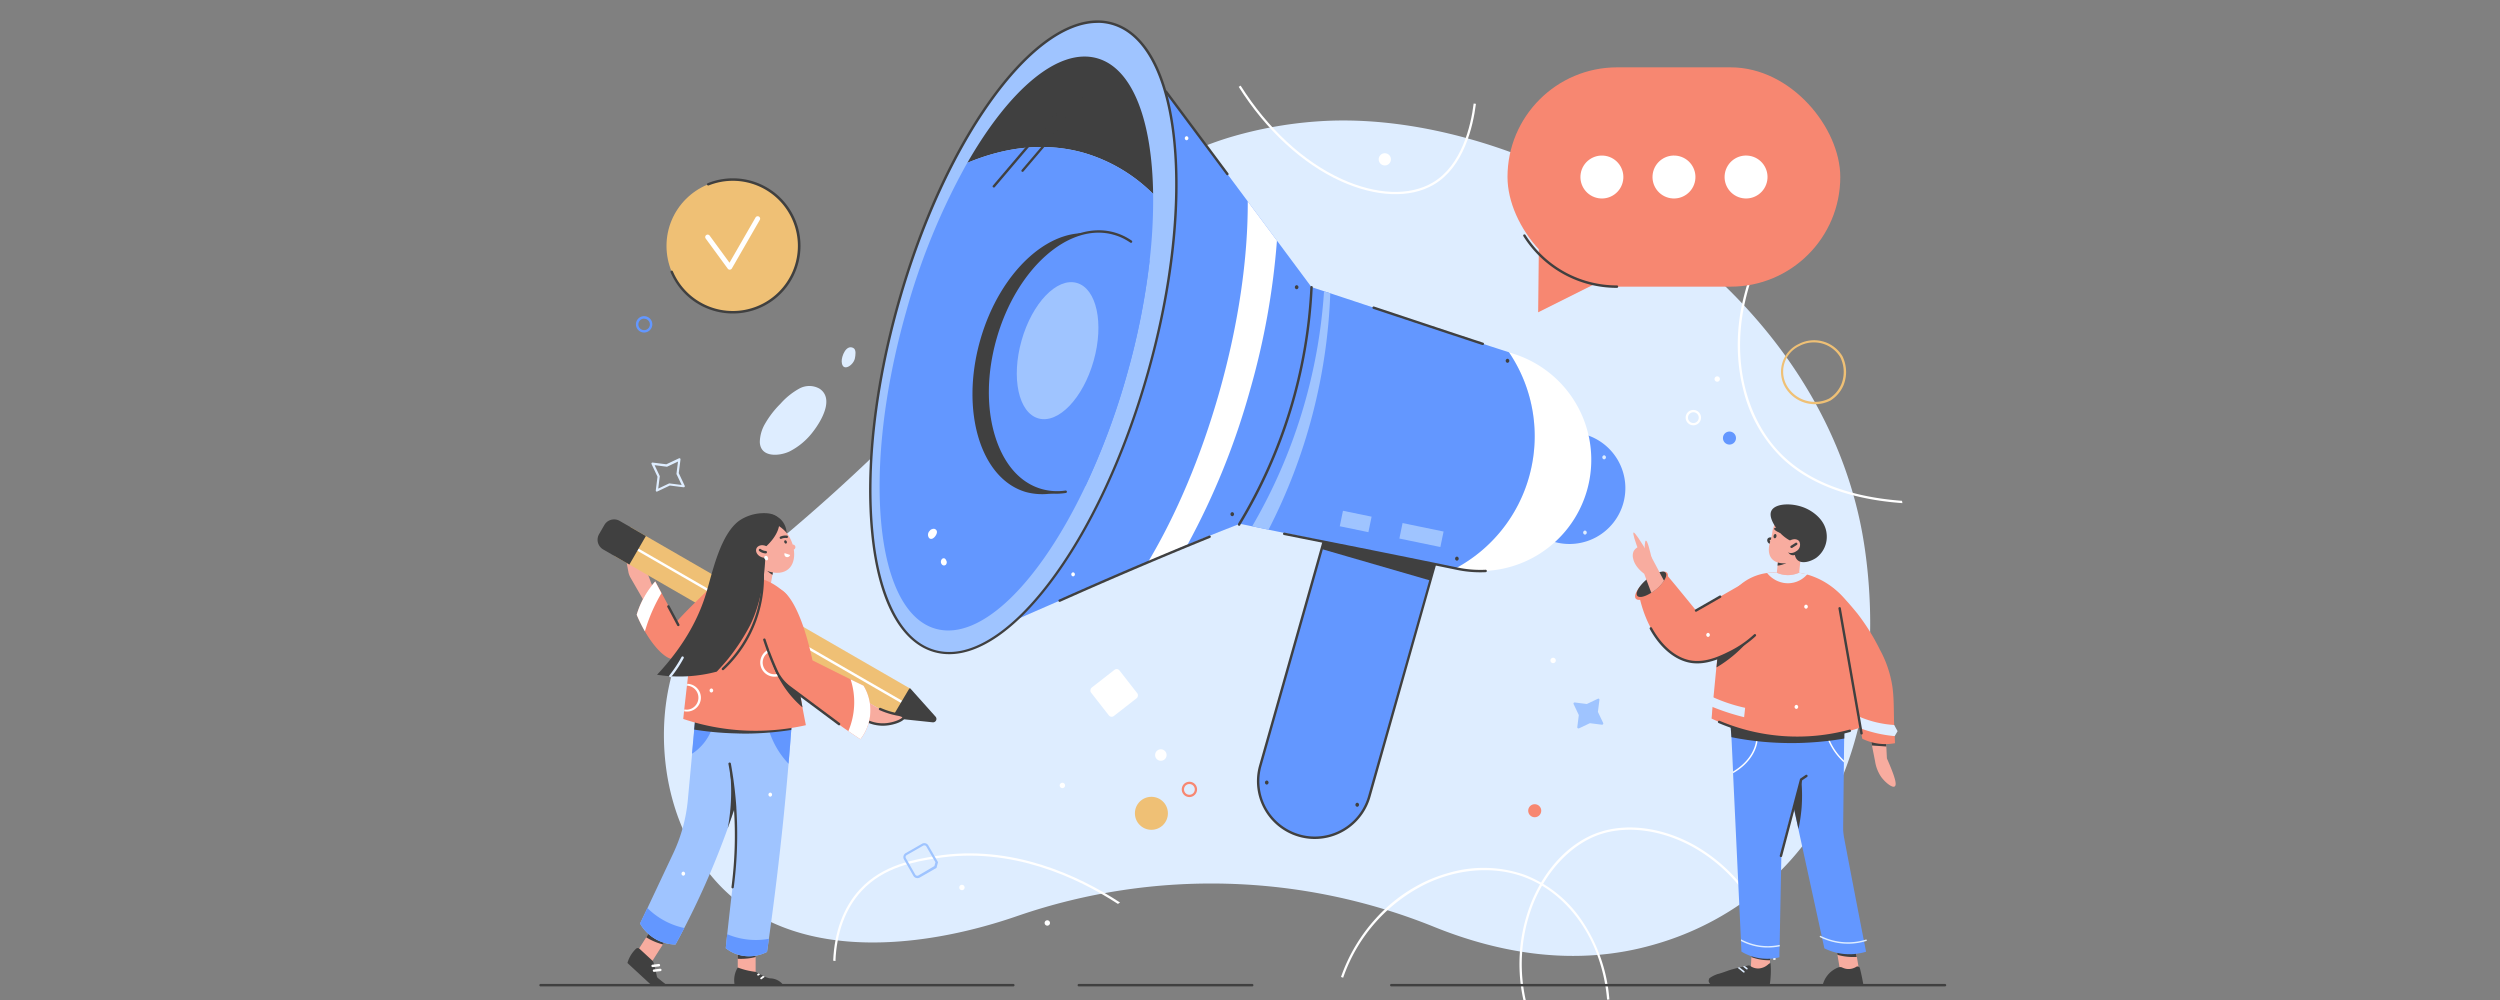 <svg id="Layer_3" data-name="Layer 3" xmlns="http://www.w3.org/2000/svg" viewBox="0 0 800 320"><rect x="0" y="0" width="800" height="320" fill="#808080" stroke="none"/><defs><style>.cls-1{fill:#6397ff;}.cls-2{fill:#deedff;}.cls-3{fill:#fff;}.cls-4{fill:#404040;}.cls-5{fill:#9fc4ff;}.cls-6{fill:#f8ac9f;}.cls-7{fill:#efc075;}.cls-8{fill:#f78771;}</style></defs><path class="cls-1" d="M206.12,106.41a2.62,2.62,0,1,1,2.62-2.62A2.62,2.62,0,0,1,206.12,106.41Zm0-4.45a1.84,1.84,0,1,0,1.84,1.83A1.83,1.83,0,0,0,206.12,102Z"/><path class="cls-2" d="M325.73,293.06a190.29,190.29,0,0,1,133.36,3.61c21,8.46,45.37,12.76,70.15,5.61a93.79,93.79,0,0,0,40.48-23.55c39.19-39.21,27.52-101.76,25.77-110.42-16.3-80.69-105-132-169.92-129.68a129.92,129.92,0,0,0-32.76,5.53c-37.09,11.68-52.8,36.66-83.18,70.66a585.12,585.12,0,0,1-59.89,57.72c-7.78,6.55-16.76,12.87-23.27,20.67-9.33,11.16-13.71,26-14,40.43-.31,16.08,4.16,32.48,14,45.21C249.7,308.93,293.85,304.13,325.73,293.06Z"/><path class="cls-1" d="M497.36,173.4l-11.45-3.25,9.75-34.41L507.1,139a17.88,17.88,0,0,1,12.34,22.08h0A17.89,17.89,0,0,1,497.36,173.4Z"/><path class="cls-1" d="M459.93,178,438.17,254.9A18.12,18.12,0,0,1,403.29,245l21.77-76.87Z"/><path class="cls-3" d="M507.86,156.85h0A35.59,35.59,0,0,1,466.41,182l-.64-.14a47.84,47.84,0,0,0,23.51-29.21h0a47.85,47.85,0,0,0-6.41-39.91l1.67.54A35.58,35.58,0,0,1,507.86,156.85Z"/><path class="cls-4" d="M420.72,268.48a18.52,18.52,0,0,1-17.8-23.56l21.76-76.87a.41.41,0,0,1,.19-.24.39.39,0,0,1,.3,0L460,177.65a.4.4,0,0,1,.27.49L438.55,255A18.56,18.56,0,0,1,420.72,268.48Zm4.61-99.84-21.66,76.49a17.73,17.73,0,1,0,34.12,9.66l21.66-76.49Z"/><polygon class="cls-4" points="459.94 178.03 457.74 185.78 422.93 175.69 425.06 168.16 459.94 178.03"/><path class="cls-1" d="M489.28,152.66h0a47.89,47.89,0,0,1-23.51,29.22l-.43-.09L405.93,169.5l-4.24-.88-1-.2-4.08-.84-1.15-.24-2.17-.45-6.2-1.29,3.6-12.71,11.6-41L409,88.42q5.17,1.67,10.35,3.37l.41.13.06,0c.55.17,1.1.35,1.64.54l2.35.77,1.91.62,1,.34c17.93,5.91,35.83,12,53.78,17.77l2.37.77A47.89,47.89,0,0,1,489.28,152.66Z"/><path class="cls-4" d="M474.49,110.41l-.13,0c-7.37-2.42-14.86-4.91-22.1-7.32l-12.82-4.26a.4.4,0,0,1-.25-.49.39.39,0,0,1,.5-.25q6.4,2.12,12.82,4.26c7.24,2.41,14.73,4.9,22.1,7.31a.39.39,0,0,1,.25.5A.38.38,0,0,1,474.49,110.41Z"/><path class="cls-4" d="M473.65,183.14a36.08,36.08,0,0,1-7.32-.75l-1.88-.39-1.34-.27c-10.39-2.14-21.49-4.37-32.23-6.52l-20-4a.41.41,0,0,1-.31-.47.39.39,0,0,1,.47-.3c6.57,1.33,13.38,2.69,20,4,10.74,2.15,21.85,4.38,32.24,6.52l1.34.28,1.88.38a35.37,35.37,0,0,0,8.88.7.38.38,0,0,1,.41.37.39.39,0,0,1-.37.41C474.82,183.13,474.24,183.14,473.65,183.14Z"/><path class="cls-1" d="M419.77,92l-23.49,75.79c-3.4,1.31-8.43,3.28-14.49,5.8l-1.77.74c-4,1.68-6.47,2.82-12.63,5.54L362.46,182l-33.9,14.8-6.41,2.8,3.69-12.83q22.94-79.67,45.88-159.35c.48.65,1,1.29,1.43,1.94q11,14.7,21.92,29.42l4.23,5.69,7.25,9.74L408.62,77Q414.2,84.48,419.77,92Z"/><path class="cls-3" d="M400,124.89a234.88,234.88,0,0,1-20,49.42c-4,1.68-6.47,2.82-12.63,5.54,8.88-14.84,16.9-33.51,22.82-54.4,6.22-22,9.17-43.09,9.09-61l7.25,9.74L408.62,77A239.23,239.23,0,0,1,400,124.89Z"/><ellipse class="cls-5" cx="327.47" cy="107.93" rx="104.32" ry="41.44" transform="translate(134.41 393.61) rotate(-74.19)"/><path class="cls-4" d="M303.76,209.34a17.69,17.69,0,0,1-4.82-.66c-10.81-3.06-18-16.46-20.15-37.72s.82-47.57,8.43-74.43,18.91-50.93,31.84-67.8S345.18,4.12,356,7.18s18,16.46,20.15,37.72-.82,47.57-8.43,74.43-18.91,50.93-31.84,67.8C324.75,201.64,313.54,209.34,303.76,209.34Zm47.43-202c-21.29,0-48.68,38.08-63.22,89.44-7.58,26.76-10.56,53.09-8.4,74.13,1,10.21,3.25,18.6,6.54,25,3.38,6.53,7.77,10.59,13.05,12.09s11.14.33,17.44-3.46c6.14-3.68,12.42-9.68,18.66-17.82,12.87-16.79,24.13-40.77,31.71-67.53l.38.1-.38-.1C382.58,64,377.56,14.1,355.78,7.94A16.51,16.51,0,0,0,351.19,7.31Z"/><path class="cls-4" d="M369,62.05A52,52,0,0,0,346.79,48.9c-12-3.38-24.62-2.06-37.25,3.22,13.42-23.42,29.11-37,41.57-33.47C362.49,21.87,368.68,38.64,369,62.05Z"/><path class="cls-1" d="M360.6,119.93a229.4,229.4,0,0,1-13.2,35.5c-14.59,30.8-33.46,49.88-48,45.77-19.51-5.52-23.75-50.87-9.48-101.28a215.38,215.38,0,0,1,19.6-47.8c12.63-5.28,25.29-6.6,37.25-3.22A52,52,0,0,1,369,62.05a169.39,169.39,0,0,1-1.13,21.48A230.5,230.5,0,0,1,360.6,119.93Z"/><path class="cls-4" d="M355.74,120.51a229,229,0,0,1-13.2,35.5,20.2,20.2,0,0,1-14.14,1.47c-14.57-4.12-21.17-25.86-14.75-48.56s23.45-37.74,38-33.62A20.29,20.29,0,0,1,363,84.11,230.5,230.5,0,0,1,355.74,120.51Z"/><path class="cls-1" d="M360.6,119.93a229.4,229.4,0,0,1-13.2,35.5,20.2,20.2,0,0,1-14.14,1.47c-14.57-4.12-21.17-25.86-14.75-48.56s23.45-37.74,38-33.62a20.32,20.32,0,0,1,11.36,8.81A230.5,230.5,0,0,1,360.6,119.93Z"/><path class="cls-4" d="M338.2,158a18.59,18.59,0,0,1-5.05-.69c-7.18-2-12.69-8.28-15.52-17.58s-2.63-20.42.5-31.46c6.48-22.87,23.75-38.07,38.5-33.89A18.5,18.5,0,0,1,362.15,77a.39.39,0,1,1-.45.64,17.76,17.76,0,0,0-5.28-2.5C342.08,71,325.24,86,318.89,108.45c-3.09,10.9-3.27,21.92-.5,31s8.06,15.1,15,17.05a18,18,0,0,0,7.57.47.4.4,0,0,1,.45.33.4.4,0,0,1-.33.45A21.23,21.23,0,0,1,338.2,158Z"/><ellipse class="cls-5" cx="338.44" cy="112.21" rx="22.53" ry="11.98" transform="translate(138.26 407.28) rotate(-74.19)"/><path class="cls-4" d="M392.75,56.08a.37.37,0,0,1-.31-.16L372.84,29.6a.39.39,0,1,1,.63-.47l19.6,26.32A.4.4,0,0,1,393,56,.35.35,0,0,1,392.75,56.08Z"/><path class="cls-4" d="M339.09,192.61a.4.4,0,0,1-.36-.23.39.39,0,0,1,.2-.52c7.73-3.46,15.6-6.89,23.38-10.22,8.13-3.47,16.41-6.92,24.61-10.25a.39.39,0,0,1,.51.21.41.41,0,0,1-.22.52c-8.19,3.33-16.46,6.78-24.59,10.25-7.78,3.32-15.64,6.75-23.37,10.2A.34.34,0,0,1,339.09,192.61Z"/><path class="cls-4" d="M396.51,168.25a.36.36,0,0,1-.2-.06.38.38,0,0,1-.13-.54l0-.07.12-.2a160.41,160.41,0,0,0,23-75.48.38.38,0,0,1,.41-.37.38.38,0,0,1,.37.41A161.12,161.12,0,0,1,397,167.78l-.12.21,0,.07A.39.39,0,0,1,396.51,168.25Z"/><path class="cls-4" d="M394.32,165.19a.66.66,0,0,0,0-1.31.66.66,0,0,0,0,1.31Z"/><path class="cls-4" d="M466.21,179.42a.66.66,0,0,0,0-1.31.66.66,0,0,0,0,1.31Z"/><path class="cls-4" d="M405.36,251.07a.66.66,0,0,0,0-1.31.66.66,0,0,0,0,1.31Z"/><path class="cls-4" d="M434.31,258.18a.66.66,0,0,0,0-1.31.66.66,0,0,0,0,1.31Z"/><path class="cls-4" d="M482.4,116.11a.66.66,0,0,0,0-1.31.66.66,0,0,0,0,1.31Z"/><path class="cls-4" d="M414.93,92.56a.66.66,0,0,0,0-1.31.66.66,0,0,0,0,1.31Z"/><path class="cls-2" d="M513.32,147a.66.66,0,0,0,0-1.31.66.66,0,0,0,0,1.31Z"/><path class="cls-2" d="M507.19,171.08a.66.66,0,0,0,0-1.31.66.66,0,0,0,0,1.31Z"/><path class="cls-3" d="M343.39,184.45a.66.66,0,0,0,0-1.31.66.66,0,0,0,0,1.31Z"/><path class="cls-3" d="M379.71,44.89a.66.66,0,0,0,0-1.31.66.66,0,0,0,0,1.31Z"/><path class="cls-4" d="M318,60a.38.38,0,0,1-.25-.09.39.39,0,0,1,0-.55l19.57-23a.38.38,0,0,1,.55,0,.41.41,0,0,1,0,.56l-19.57,23A.35.35,0,0,1,318,60Z"/><path class="cls-4" d="M327.22,55a.43.43,0,0,1-.26-.09.41.41,0,0,1,0-.56l19.57-23a.39.39,0,0,1,.55-.05.4.4,0,0,1,0,.56l-19.57,23A.41.41,0,0,1,327.22,55Z"/><path class="cls-5" d="M425.69,93.87a179.65,179.65,0,0,1-19.76,75.63l-4.24-.88-1-.2a171.32,171.32,0,0,0,23-75.17Z"/><rect class="cls-5" x="428.88" y="166.74" width="32.87" height="5.06" transform="translate(43.42 -86.53) rotate(11.66)"/><rect class="cls-1" x="438.51" y="163.17" width="10.12" height="9.18" transform="translate(43.07 -86.21) rotate(11.66)"/><rect class="cls-6" x="236.08" y="301.25" width="5.72" height="11.24"/><polygon class="cls-6" points="203.53 305.05 208.36 308.12 212.12 302.22 214.39 298.64 209.57 295.57 206.79 299.94 203.53 305.05"/><path class="cls-4" d="M236.08,301.25v5.56a19.8,19.8,0,0,0,3.45-.13,20.46,20.46,0,0,0,2.27-.43v-5Z"/><path class="cls-4" d="M206.79,299.94a19.41,19.41,0,0,0,2.89,1.47,20.44,20.44,0,0,0,2.44.81l2.27-3.58-4.82-3.07Z"/><ellipse class="cls-4" cx="246.73" cy="170.3" rx="4.93" ry="5.72" transform="translate(-40.39 84.03) rotate(-17.89)"/><polygon class="cls-6" points="240.51 188.65 246.14 189.68 247.18 183.97 247.58 181.77 247.63 181.53 246.48 181.32 243.8 180.83 242 180.5 240.51 188.65"/><path class="cls-6" d="M213.6,205.4l-11.85-20.57a6,6,0,0,1-.67-1.83l-.6-3.24,6.61,3.36c.66,1.77,1.32,3.55,2,5.32l7.7,13.81Z"/><path class="cls-4" d="M246.48,181.32l1.1.45-.4,2.2a14,14,0,0,1-3.38-3.14Z"/><path class="cls-4" d="M200.78,308.16l7.69,7.1h4.93c-1.68-1.32-2.91-2.3-3-2.42a.83.83,0,0,1-.12-.16,1.07,1.07,0,0,1-.07-.19c-.14-.7-.31-1.41-.48-2.13s-.41-1.6-.62-2.36a1.43,1.43,0,0,0-.39-.63l-4.08-3.77a.82.82,0,0,0-1.12,0,9.87,9.87,0,0,0-1.35,1.59A10,10,0,0,0,200.78,308.16Z"/><path class="cls-4" d="M235.1,315.26h15.58a5.12,5.12,0,0,0-1.19-1.19,5.41,5.41,0,0,0-3.15-1,6,6,0,0,1-1.58-.52l-.58-.31-.93-.48-.58-.31-.87-.45c-.73-.09-1.52-.22-2.36-.4a22.6,22.6,0,0,1-3.36-1,8.1,8.1,0,0,0-1,2.57A7.89,7.89,0,0,0,235.1,315.26Z"/><rect class="cls-7" x="192.13" y="193.83" width="103.54" height="10.55" transform="translate(355.57 493.48) rotate(-150)"/><path class="cls-5" d="M232.24,303.42a12.08,12.08,0,0,0,5.12,2.37,12.61,12.61,0,0,0,8.09-1.18c.2-1.39.4-2.78.59-4.18q2.6-18.48,4.64-38.23.91-9,1.66-17.8.47-5.46.86-10.81c.1-1.27.19-2.54.28-3.81l.06-.95c0-.44.07-.89.1-1.34l-.47.12-2,.48-5.81,1.45-2.73.68L235.39,232q.11,1.28.12,2.7c0,.69,0,1.41,0,2.15a41.51,41.51,0,0,1-1.58,9.74,107.16,107.16,0,0,1,1.48,11c.21,2.74.29,5.12.3,7.11,0,4.36-.27,8.5-.4,10.25-.28,4-.64,6.89-.88,8.88-.44,3.58-1,8.54-1.71,15C232.55,300.36,232.4,301.85,232.24,303.42Z"/><path class="cls-3" d="M289.79,225.74a.34.34,0,0,1-.19-.05l-89.67-51.77a.4.4,0,0,1-.15-.54.4.4,0,0,1,.54-.14L290,225a.39.39,0,0,1-.2.73Z"/><path class="cls-5" d="M204.82,295.53a13.2,13.2,0,0,0,11.34,6.71q1.41-2.57,2.81-5.28a260.21,260.21,0,0,0,12.18-27.26c.6-1.57,1.17-3.11,1.72-4.65q1.33-3.75,2.52-7.39c1.51-4.64,2.82-9.15,4-13.49.87-3.26,1.64-6.42,2.33-9.48.34-1.52.67-3,1-4.47l.12-.56-14.51-.57-5.71-.22-.43,4.64-.71,7.69-1.38,14.85a51,51,0,0,1-4.65,17l-8.24,17.49Z"/><path class="cls-1" d="M221.43,241.2c.38-.24.76-.5,1.14-.79a16.28,16.28,0,0,0,6.12-10.65l-.41-.67-5.71-.22-.43,4.64Z"/><path class="cls-1" d="M245.4,229.54l.35,3.08a27.3,27.3,0,0,0,6.59,11.78q.47-5.46.86-10.81c.1-1.27.19-2.54.28-3.81l-2.27-1.69Z"/><path class="cls-4" d="M253.2,233.59a100.55,100.55,0,0,1-11.5,1.1h0q-3.19.12-6.19,0a100.81,100.81,0,0,1-13.37-1.22l.43-4.64,20.22.79-.12.56,10.5-2.61.37,1.22Z"/><path class="cls-8" d="M218.63,230.06a72.82,72.82,0,0,0,39.25,2c-.37-1.87-.74-3.76-1.08-5.66h0q-1.32-7.23-2.44-14.9c-.43-3-.83-6-1.21-9q-.73-6.12-1.28-12a18.78,18.78,0,0,0-12.42-6.11c-10.17-.62-16.26,8-16.57,8.48q-1.49,13-3,26c0,.19,0,.39-.07.59q-.43,3.79-.86,7.59c0,.2,0,.4-.07.6C218.82,228.42,218.72,229.23,218.63,230.06Z"/><path class="cls-8" d="M203.74,196.72a48,48,0,0,0,2.63,5.32c3.38,5.84,7.17,9.19,9.4,8.88a14.34,14.34,0,0,0,3.35-1,13.7,13.7,0,0,0,3.16-2,56.83,56.83,0,0,1,9.17-5.72c-.27-2.46-.55-4.92-.84-7.4-.34-2.88-.68-5.74-1-8.58-3.23,2.78-6.54,5.86-9.86,9.27q-1.64,1.68-3.15,3.35l-4.89-9.07-2-3.75a27.47,27.47,0,0,0-2.57,3.36A27.93,27.93,0,0,0,203.74,196.72Z"/><path class="cls-4" d="M246.54,210.14a32.34,32.34,0,0,0,10.25,16.22q-1.32-7.23-2.44-14.9Z"/><path class="cls-4" d="M191.67,167.51h9.68a3.59,3.59,0,0,1,3.59,3.59v3.37a3.59,3.59,0,0,1-3.59,3.59h-9.68a0,0,0,0,1,0,0V167.51A0,0,0,0,1,191.67,167.51Z" transform="translate(283.64 421.57) rotate(-150)"/><path class="cls-4" d="M291.37,220.38l8,8.94a1.09,1.09,0,0,1-.93,1.82l-12.61-1.33a.29.29,0,0,1-.22-.43l5.3-8.95A.29.29,0,0,1,291.37,220.38Z"/><path class="cls-6" d="M260,214.08l17.94,10.65a24.19,24.19,0,0,0,2.57,1.58c4.9,2.58,8.58,2.2,8.68,3.15s-3.07,2.21-6,2.37a12.18,12.18,0,0,1-5.82-1.18L255,218.81Z"/><path class="cls-4" d="M282.52,232.24a12.56,12.56,0,0,1-5.39-1.24l-4.74-2.52a.39.39,0,0,1,.37-.69l4.73,2.51a11.53,11.53,0,0,0,5.61,1.14c3-.17,5.63-1.49,5.64-1.94a5.54,5.54,0,0,0-1.69-.5,26.49,26.49,0,0,1-5.59-1.76.39.39,0,1,1,.32-.72,25.45,25.45,0,0,0,5.44,1.71c1.4.31,2.24.49,2.31,1.2a1,1,0,0,1-.28.74c-.85,1-3.64,1.92-6.11,2.05Z"/><path class="cls-8" d="M240.13,200.08l10.15,17.55q3.33,2.85,6.91,5.72c4.83,3.86,9.6,7.38,14.26,10.59,1.3.9,2.6,1.77,3.88,2.62a15.11,15.11,0,0,0,1-17.15l-4.13-2L260,211.32c-3-13.92-7.54-23.21-11.84-23.08C244.5,188.36,241.7,195.11,240.13,200.08Z"/><path class="cls-4" d="M234.41,284.29h0a.39.39,0,0,1-.34-.44,127.93,127.93,0,0,0,.78-25.27v-.24c-.28-4-.75-7.93-1.39-11.82-.11-.68-.24-1.38-.37-2.1a.4.4,0,0,1,.78-.14c.13.72.25,1.43.36,2.11.65,3.91,1.12,7.91,1.4,11.89l0,.25A129.45,129.45,0,0,1,234.8,284,.4.4,0,0,1,234.41,284.29Z"/><path class="cls-6" d="M240.62,179.37c2.85,3.39,8.6,5.32,11.64,2.76s2.14-8.68-.89-12-8.68-5-11.63-2.27S237.92,176.16,240.62,179.37Z"/><path class="cls-4" d="M248.9,165.76c1.28,1.9-.1,5.85-3.94,9.27,0,2.31.1,14.88-4.93,25.05a66.41,66.41,0,0,1-7.1,10.84c-1.38,1.68-2.63,3-3.55,4a46.42,46.42,0,0,1-19.13,1c9.63-10.24,13.77-19.58,15.77-26.24,1.92-6.37,4.52-19.08,10.85-23.27a14,14,0,0,1,6.71-2.17C244.75,164.16,247.79,164.11,248.9,165.76Z"/><ellipse class="cls-6" cx="244.32" cy="176.48" rx="1.92" ry="2.47" transform="translate(-13.26 332.96) rotate(-67.12)"/><path class="cls-4" d="M245.06,177.1h0a3.65,3.65,0,0,1-2.1-.77.41.41,0,0,1-.07-.56.39.39,0,0,1,.55-.06,2.88,2.88,0,0,0,.79.43,2.8,2.8,0,0,0,.86.17.4.4,0,0,1,0,.79Z"/><path class="cls-4" d="M251,173.56c.11.29.36.46.57.38a.48.48,0,0,0,.19-.65c-.1-.29-.36-.46-.57-.38S250.87,173.28,251,173.56Z"/><path class="cls-3" d="M252.85,177.59a1,1,0,0,1-1.38.6,1,1,0,0,1-.4-1.19Z"/><path class="cls-4" d="M249.89,172.46a.39.39,0,0,1-.16-.75,3.88,3.88,0,0,1,1.2-.32,3.17,3.17,0,0,1,.87,0,.38.38,0,0,1,.35.43.39.39,0,0,1-.43.35,2.73,2.73,0,0,0-.7,0,3,3,0,0,0-1,.26A.45.45,0,0,1,249.89,172.46Z"/><path class="cls-6" d="M253.34,174.34a.83.83,0,1,1,.39,1.58Z"/><path class="cls-4" d="M231.35,214.47a.4.4,0,0,1-.29-.12.4.4,0,0,1,0-.56,39.64,39.64,0,0,0,12.3-34.17.4.4,0,0,1,.34-.44.38.38,0,0,1,.44.34,40.52,40.52,0,0,1-12.54,34.85A.39.39,0,0,1,231.35,214.47Z"/><path class="cls-2" d="M214.52,216.72a.43.43,0,0,1-.24-.08.4.4,0,0,1-.06-.56,39.15,39.15,0,0,0,3.86-5.82.39.39,0,1,1,.69.37,40.25,40.25,0,0,1-3.94,5.94A.39.39,0,0,1,214.52,216.72Z"/><path class="cls-3" d="M271.45,233.94c1.3.9,2.6,1.77,3.88,2.62a15.11,15.11,0,0,0,1-17.15l-4.13-2a23.72,23.72,0,0,1-.74,16.57Z"/><path class="cls-3" d="M218.91,227.6a4.44,4.44,0,1,0,1-8.78c0,.19,0,.39-.07.59a3.85,3.85,0,0,1,0,7.69,3.31,3.31,0,0,1-.83-.1C219,227.2,218.93,227.4,218.91,227.6Z"/><path class="cls-3" d="M247.82,216.54a4.53,4.53,0,0,1-2.14-8.53.39.39,0,0,1,.53.16.38.38,0,0,1-.16.53,3.75,3.75,0,0,0,1.77,7.06,3.59,3.59,0,0,0,1.17-.19.4.4,0,0,1,.25.75A4.58,4.58,0,0,1,247.82,216.54Z"/><path class="cls-4" d="M268.53,232.12a.4.4,0,0,1-.24-.07l-15.88-11.83a13.55,13.55,0,0,1-4.27-5.33,96.49,96.49,0,0,1-3.92-10.1.39.39,0,0,1,.74-.24,98.09,98.09,0,0,0,3.89,10,12.82,12.82,0,0,0,4,5l15.88,11.83a.4.4,0,0,1,.08.55A.39.39,0,0,1,268.53,232.12Z"/><path class="cls-3" d="M203.74,196.72a48,48,0,0,0,2.63,5.32,51.73,51.73,0,0,1,2.89-7.68c.78-1.65,1.59-3.17,2.41-4.54l-2-3.75a27.47,27.47,0,0,0-2.57,3.36A27.93,27.93,0,0,0,203.74,196.72Z"/><path class="cls-3" d="M244.71,178.84c.2.38.57.57.84.42s.34-.55.14-.93a.58.58,0,1,0-1,.51Z"/><path class="cls-4" d="M217.05,200.37a.38.38,0,0,1-.35-.21l-3.15-5.91a.39.39,0,0,1,.16-.53.38.38,0,0,1,.53.16l3.16,5.91a.41.41,0,0,1-.16.54A.43.43,0,0,1,217.05,200.37Z"/><path class="cls-4" d="M232.87,265.05q1.22-3.42,2.31-6.74c-.3-4.23-.79-8.19-1.39-11.86l-.17.07a64.22,64.22,0,0,1,0,13.41C233.43,261.74,233.17,263.45,232.87,265.05Z"/><path class="cls-3" d="M227.64,221.61a.66.66,0,0,0,0-1.31.66.66,0,0,0,0,1.31Z"/><path class="cls-3" d="M218.66,280.23a.66.66,0,0,0,0-1.31.66.66,0,0,0,0,1.31Z"/><path class="cls-3" d="M246.48,254.94a.66.66,0,0,0,0-1.31.66.66,0,0,0,0,1.31Z"/><path class="cls-3" d="M243.34,313.26a.3.3,0,0,0,.24.12.27.27,0,0,0,.17-.06l1-.75-.58-.31-.78.59A.29.29,0,0,0,243.34,313.26Z"/><path class="cls-3" d="M242.35,312.08a.3.3,0,0,0,.42.06l.48-.36-.58-.31-.26.2A.3.3,0,0,0,242.35,312.08Z"/><path class="cls-3" d="M209.29,311a.41.41,0,0,1-.39-.35.4.4,0,0,1,.35-.44l2-.22a.39.39,0,0,1,.09.78l-2,.22Z"/><path class="cls-3" d="M208.84,309.48a.41.41,0,0,1-.39-.35.4.4,0,0,1,.35-.44l2-.22a.39.39,0,0,1,.43.35.38.38,0,0,1-.34.43l-2,.23Z"/><path class="cls-1" d="M232.24,303.42a12.08,12.08,0,0,0,5.12,2.37,12.61,12.61,0,0,0,8.09-1.18c.2-1.39.4-2.78.59-4.18a23.67,23.67,0,0,1-13.34-1.49C232.55,300.36,232.4,301.85,232.24,303.42Z"/><path class="cls-1" d="M204.82,295.53a13.2,13.2,0,0,0,11.34,6.71q1.41-2.57,2.81-5.28a23.73,23.73,0,0,1-11.81-6.4Z"/><path class="cls-2" d="M244.79,135.64a12,12,0,0,0-1.65,5.84c.21,5,6.2,4.53,9.48,3a21.77,21.77,0,0,0,7.6-6.41c2.57-3.31,6.85-10.55,2-13.71a6.64,6.64,0,0,0-6.36-.06,22.71,22.71,0,0,0-6.13,4.92A30.17,30.17,0,0,0,244.79,135.64Z"/><path class="cls-2" d="M269.34,115.66c.14,3.66,3.8,1.26,4.23-1,.16-.86.54-2.82-.55-3.33C270.74,110.2,269.28,114,269.34,115.66Z"/><rect class="cls-3" x="350.75" y="215.96" width="11.53" height="11.53" rx="1.11" transform="translate(401.01 639.21) rotate(-127.96)"/><path class="cls-7" d="M580.8,129.35a11.08,11.08,0,0,1-9.23-4.93l0,0a9.81,9.81,0,0,1,3.78-14.22l.44-.22a10.61,10.61,0,0,1,13.79,4l0,0a11.47,11.47,0,0,1,.37,9.26,10.87,10.87,0,0,1-4.18,4.92l0,0A11,11,0,0,1,580.8,129.35Zm-.35-19.78a9.84,9.84,0,0,0-4.36,1l-.44.22A9.09,9.09,0,0,0,572.16,124l0,0a10.35,10.35,0,0,0,13.2,3.52,10.08,10.08,0,0,0,3.88-4.58,10.67,10.67,0,0,0-.35-8.63A9.85,9.85,0,0,0,580.45,109.57Z"/><circle class="cls-7" cx="368.45" cy="260.26" r="5.28"/><circle class="cls-3" cx="443.14" cy="50.99" r="1.96"/><circle class="cls-3" cx="371.47" cy="241.61" r="1.84"/><path class="cls-3" d="M308.68,284a.86.86,0,1,1-.86-.86A.86.86,0,0,1,308.68,284Z"/><path class="cls-3" d="M340.82,251.34a.86.86,0,1,1-.86-.86A.86.86,0,0,1,340.82,251.34Z"/><path class="cls-3" d="M336,295.35a.86.86,0,1,1-.86-.86A.86.86,0,0,1,336,295.35Z"/><path class="cls-3" d="M497.86,211.34a.86.86,0,1,1-.86-.86A.86.86,0,0,1,497.86,211.34Z"/><path class="cls-3" d="M550.37,121.29a.86.86,0,1,1-.86-.86A.86.86,0,0,1,550.37,121.29Z"/><circle class="cls-1" cx="553.43" cy="140.18" r="2.09"/><path class="cls-3" d="M541.88,136.1a2.46,2.46,0,1,1,2.45-2.45A2.46,2.46,0,0,1,541.88,136.1Zm0-4.17a1.72,1.72,0,1,0,1.72,1.72A1.72,1.72,0,0,0,541.88,131.93Z"/><path class="cls-8" d="M380.61,255.06a2.45,2.45,0,1,1,2.45-2.45A2.46,2.46,0,0,1,380.61,255.06Zm0-4.17a1.72,1.72,0,1,0,1.72,1.72A1.72,1.72,0,0,0,380.61,250.89Z"/><circle class="cls-8" cx="491.11" cy="259.43" r="2.09"/><path class="cls-2" d="M210.21,157.33a.33.33,0,0,1-.21-.07.35.35,0,0,1-.15-.34l.55-4.38-1.89-4a.4.4,0,0,1,0-.38.37.37,0,0,1,.34-.14l4.38.55,4-1.89a.4.4,0,0,1,.38,0,.38.38,0,0,1,.15.34l-.56,4.38,1.89,4a.39.39,0,0,1,0,.38.39.39,0,0,1-.35.15l-4.38-.56-4,1.89A.45.45,0,0,1,210.21,157.33Zm-.74-8.48,1.65,3.48a.34.34,0,0,1,0,.2l-.49,3.82,3.48-1.65a.45.45,0,0,1,.2,0l3.82.49-1.65-3.47a.39.39,0,0,1,0-.21l.48-3.81-3.47,1.64a.39.39,0,0,1-.21,0Z"/><path class="cls-3" d="M562.49,83.73A79.11,79.11,0,0,0,558,98.55c-3.62,18.45,1.29,36.67,12.83,47.56,8.45,8,20.84,12.72,36.81,14.07l1,.08.14.75-1.22-.1c-16.14-1.36-28.68-6.16-37.26-14.26a45.29,45.29,0,0,1-12.52-22.22A57.31,57.31,0,0,1,556.18,114a62.06,62.06,0,0,1,1.06-15.58,80.09,80.09,0,0,1,4.65-15.16Z"/><path class="cls-3" d="M358.42,288.81c-13-8.51-34.58-18.8-59-14.87-6.73,1.08-16.91,2.72-24.26,10.66-5.32,5.75-8.17,13.72-8.54,22.82l.73.11c.34-9,3.14-16.79,8.35-22.43,7.18-7.76,17.21-9.37,23.84-10.44,24-3.86,45.26,6.18,58.19,14.59h0Z"/><path class="cls-3" d="M397,27.4c8.65,13.71,20.13,24.33,32.33,29.89,11.1,5.06,21.7,5.48,29.09,1.16,9.37-5.48,12.26-18.22,13.15-25.32l.73.09c-.9,7.24-3.87,20.23-13.51,25.87-7.59,4.44-18.44,4-29.77-1.13-12.32-5.62-23.91-16.34-32.64-30.17Z"/><path class="cls-3" d="M513,265.93c9-2.55,20-.78,29.79,4.86a53,53,0,0,1,25.44,36.27l-.72.14a52.3,52.3,0,0,0-25.09-35.77c-10.26-5.89-21.78-7.49-30.8-4.29-8.7,3.08-16.5,11.2-20.85,21.72a52.57,52.57,0,0,0,1.51,42.68l-.66.31a53.28,53.28,0,0,1-1.53-43.27c4.49-10.87,12.25-18.94,21.28-22.14C512,266.26,512.49,266.08,513,265.93Z"/><path class="cls-3" d="M463.34,279.4a39.74,39.74,0,0,1,24.59.55,39.16,39.16,0,0,1,18.61,15.14A51.7,51.7,0,0,1,515,319.84l-.74.05c-1.47-18.38-11.9-33.78-26.57-39.25-9.44-3.51-20.76-2.76-31.07,2.06a52.6,52.6,0,0,0-26.81,30.17l-.69-.24a54.44,54.44,0,0,1,11.14-18.72A50.6,50.6,0,0,1,456.3,282,47.29,47.29,0,0,1,463.34,279.4Z"/><path class="cls-3" d="M297.51,169.86a1.73,1.73,0,0,0-.2,2.31c.71.67,1.56,0,2-.62s.79-1.48.19-2.05a1.08,1.08,0,0,0-1.35-.1,2.67,2.67,0,0,0-.71.82l1.35.57a1.16,1.16,0,0,1,0-.18c0,.09,0,0,0-.05s0,0,0,0l0,0-.17.1c-.42-.18-.55-.2-.38,0a.74.74,0,0,0,1,0,.75.75,0,0,0,0-1c-.76-.84-1.87-.08-2,.86a.73.73,0,0,0,1.34.57,1.63,1.63,0,0,0,.11-.17l.06-.08c-.05.05,0,0,0,0l.08-.08s0,0,0,0a.42.42,0,0,1-.39,0l-.2-.26c-.05-.13,0-.17-.06,0,0-.11,0,.07-.05.09a2.48,2.48,0,0,1-.18.31c-.09.15.05,0-.05.07a1.85,1.85,0,0,1-.14.14c-.08.1.07,0,0,0a.45.45,0,0,1,.49.1.18.18,0,0,1,.09.12c0,.09,0,.09,0,0,0,.13,0-.08,0-.1s.09-.22,0-.12l.07-.12c-.05.06-.05.06,0,0a.74.74,0,0,0-1-1Z"/><path class="cls-3" d="M301.23,179.5a1.26,1.26,0,0,0,0,.58.94.94,0,0,0,.27.47.73.73,0,0,0,1.15-.15,1.24,1.24,0,0,0-.3-1.66.74.74,0,0,0-.89.12,1.3,1.3,0,0,0,0,1.83.86.86,0,0,0,1.23,0,1.16,1.16,0,0,0,.22-1.09.74.74,0,0,0-.9-.52.75.75,0,0,0-.52.91c0,.07,0,0,0-.1v.07c0-.13,0-.17,0-.09s0,0,0-.1a.43.43,0,0,1,.22-.18.54.54,0,0,1,.61,0,.46.46,0,0,1,.16.15c0-.06,0,0,0,.09,0-.12,0,.22,0,0s-.05.18,0,.05-.08.11,0,0-.1.1,0,0l-.9.12a.66.66,0,0,1-.18-.19c0-.13-.06-.16,0-.09,0-.14,0-.18,0-.1v.07c0-.14,0-.17,0-.1a.14.14,0,0,1,0,.07c0,.06-.09.21,0,0l1.16-.15a.58.58,0,0,1,.12.25v0c0-.06,0,0,0,.09a.86.86,0,0,0-.08-.57.75.75,0,0,0-.44-.34.73.73,0,0,0-.56.08.66.66,0,0,0-.34.44Z"/><path class="cls-5" d="M513,231.32l-1.67-3.51.49-3.86a.36.36,0,0,0-.15-.34.38.38,0,0,0-.37,0l-3.51,1.67-3.86-.49a.36.36,0,0,0-.37.52l1.66,3.51-.49,3.86a.36.36,0,0,0,.15.34.33.33,0,0,0,.21.07.41.41,0,0,0,.16,0l3.51-1.67,3.86.49a.36.36,0,0,0,.34-.15A.38.38,0,0,0,513,231.32Z"/><path class="cls-4" d="M622.45,315.65H445.16a.4.4,0,0,1,0-.79H622.45a.4.4,0,0,1,0,.79Z"/><path class="cls-4" d="M324.19,315.65H173.05a.4.4,0,1,1,0-.79H324.19a.4.4,0,1,1,0,.79Z"/><path class="cls-4" d="M400.63,315.65H345.3a.4.4,0,1,1,0-.79h55.33a.4.4,0,1,1,0,.79Z"/><polygon class="cls-6" points="568.22 186.67 575.29 187.42 576.66 174.47 569.59 173.72 569.33 176.19 568.82 181.03 568.22 186.67"/><path class="cls-4" d="M568.81,181a7.48,7.48,0,0,0,4.43-2l-3.91-2.84Z"/><path class="cls-6" d="M566.89,172.5a.71.71,0,0,0-.86.05.75.75,0,0,0,.3,1.07Z"/><path class="cls-4" d="M566.33,174a.42.42,0,0,1-.21-.06,1.3,1.3,0,0,1-.6-.9,1,1,0,0,1,.21-.78,1.11,1.11,0,0,1,1.34-.13.38.38,0,0,1,.16.53.39.39,0,0,1-.53.16.39.39,0,0,0-.38,0,.22.22,0,0,0,0,.15.47.47,0,0,0,.24.33.4.4,0,0,1-.21.73Z"/><path class="cls-6" d="M598.22,234.2c.27,1.52.54,3,.81,4.36.35,1.82.7,3.52,1,5.08a12,12,0,0,0,2,5.05c1.3,1.75,3.48,3.45,4.22,3s.53-2.25-2.44-9l-.19-3.8-.25-5.13Z"/><path class="cls-4" d="M598.22,234.2c.27,1.52.54,3,.81,4.36l4.58.32-.25-5.13Z"/><path class="cls-8" d="M523.45,191.56c.68.83,2.73.32,5-1.11a16.63,16.63,0,0,0,1.56-1.14,14,14,0,0,0,2.95-3.18c.76-1.19,1-2.22.56-2.77s-1.16-.51-2.16-.23A13.09,13.09,0,0,0,527,185.6l-.27.23C524.08,188,522.64,190.57,523.45,191.56Z"/><polygon class="cls-6" points="587.15 300.47 587.99 305.55 589.24 313.07 595.17 312.09 594.2 306.19 593.09 299.49 587.15 300.47"/><polygon class="cls-1" points="590.24 227.74 590.23 228.35 590.69 228.41 590.24 227.74"/><path class="cls-4" d="M587.15,300.47l.84,5.08a18.29,18.29,0,0,0,4,.67,19.26,19.26,0,0,0,2.16,0l-1.11-6.71Z"/><polygon class="cls-6" points="560.09 313.29 566.1 313.58 566.39 307.61 566.41 307.28 566.73 300.83 560.72 300.53 560.47 305.67 560.44 306.27 560.09 313.29"/><path class="cls-1" d="M571.26,226l.46,5.5.53,6.32.75,9,.92,11.11h0l0,.22q.78,3.58,1.57,7.18l8.31,38.14a18,18,0,0,0,13.34,1.08c-4-20.44-6.82-35.35-7.06-36.64a22.62,22.62,0,0,1-.27-2.39c0-.36,0-.73,0-1.09l.24-20.42v-.63l.08-7,.09-8Z"/><path class="cls-2" d="M591.34,302a20,20,0,0,0,5.88-.89.23.23,0,0,0,.15-.29.22.22,0,0,0-.29-.15,19.49,19.49,0,0,1-14.43-1.18.22.22,0,0,0-.31.11.23.23,0,0,0,.1.31,20,20,0,0,0,7.91,2.06Z"/><path class="cls-4" d="M560.44,306.27a15.59,15.59,0,0,0,3.52.88,16.25,16.25,0,0,0,2.45.13l.32-6.45-6-.3-.25,5.14Z"/><path class="cls-1" d="M553.4,227.07l.17,2.3.49,6.53q.27,5.5.52,11l0,.53q1.26,26.57,2.51,53.15l0,.54c.05,1.13.11,2.26.16,3.39a16,16,0,0,0,12.16,1.82c0-1.16,0-2.33.07-3.5v-.48q.29-14.28.56-28.57a12.06,12.06,0,0,1,.38-2.73l.15-.56.5-1.93.69-2.66,2.09-8h0c.78-2.92,1.6-6,2.38-8.95,1.17-4.39,2.27-8.48,3-11.35l1.09-4-1.26-.3-.45-.11-7-1.68-13.08-3.13Z"/><path class="cls-2" d="M557.12,300.58l0,.54a18.86,18.86,0,0,0,6.19,1.95,19.49,19.49,0,0,0,2.41.15,18.61,18.61,0,0,0,3.79-.39v-.48a18.16,18.16,0,0,1-6.15.26A18.44,18.44,0,0,1,557.12,300.58Z"/><path class="cls-3" d="M554.58,246.9l0,.53c.63-.37,1.24-.76,1.84-1.19,3.7-2.68,6-6.49,6.08-10.21a.23.23,0,0,0-.23-.23.23.23,0,0,0-.24.22c-.1,3.57-2.3,7.25-5.89,9.84A18.89,18.89,0,0,1,554.58,246.9Z"/><path class="cls-3" d="M584.69,236.11a20.07,20.07,0,0,0,5.36,7.86v-.63a19.53,19.53,0,0,1-4.93-7.4.24.24,0,0,0-.44.17Z"/><polygon class="cls-4" points="590.24 227.74 590.23 228.35 590.69 228.41 590.24 227.74"/><path class="cls-4" d="M553.57,229.37l.49,6.53a96.23,96.23,0,0,0,10.23,1.48c2.74.25,5.4.37,8,.4s4.82-.05,7.08-.19a98.56,98.56,0,0,0,10.81-1.26l.09-8-19-2.39.46,5.5-13.08-3.13Z"/><path class="cls-8" d="M547.7,229.94a64.18,64.18,0,0,0,48.84,2.48l-.13-1.35q-1.73-17.7-3.44-35.4a24.24,24.24,0,0,0-14.71-11.83c-.59-.17-1.14-.3-1.64-.4h0l-.69-.13a.48.48,0,0,0-.31,0h0c-.22.09-.47.19-.77.29a8.68,8.68,0,0,1-5.86-.15,3.44,3.44,0,0,0-1.23-.23,19.09,19.09,0,0,0-2.26.14,16.5,16.5,0,0,0-4.61,1.28c-7.15,3.14-9.52,10.31-9.93,11.62q-.47,4.91-1,9.8l-.72,7.49-.84,8.69-.51,5.28C547.85,228.34,547.78,229.14,547.7,229.94Z"/><path class="cls-4" d="M575.13,236.49c-1.3,0-2.59,0-3.89-.11a64.59,64.59,0,0,1-21.27-5,.38.38,0,0,1-.21-.51.39.39,0,0,1,.51-.21,63.76,63.76,0,0,0,41.56,2.82.39.39,0,0,1,.48.27.4.4,0,0,1-.28.49A64.48,64.48,0,0,1,575.13,236.49Z"/><path class="cls-4" d="M549.28,213.58l.48-.29a40.26,40.26,0,0,0,8.93-7.38l-8.69.18Z"/><path class="cls-6" d="M567.16,170.25a17.65,17.65,0,0,1-.72,3.14c-.64,2-.57,4,.42,5.25,2.07,2.71,7.59,1.79,10.51-1,2.56-2.48,4-7.28,1.44-10.46-1.9-2.35-5.81-3.56-8.74-1.7A6.58,6.58,0,0,0,567.16,170.25Z"/><path class="cls-8" d="M524.6,190.87c.21,1,.45,1.93.72,2.85a40.38,40.38,0,0,0,1.43,4.06c3.25,7.81,8.67,13.23,14.75,14,4.73.61,9.3-1.65,12.24-3.1a34.09,34.09,0,0,0,12.16-10.21l-7.5-12.12-15.66,9L539,190.77l-2.83-3.45-3.33-4a18.07,18.07,0,0,1-8.21,7.6Z"/><path class="cls-4" d="M572.6,174.55a1.8,1.8,0,1,0,2.66,2.4Z"/><path class="cls-4" d="M543.14,212.29a13.69,13.69,0,0,1-1.69-.1c-5.15-.67-10.07-4.64-13.52-10.91a.41.41,0,0,1,.16-.54.4.4,0,0,1,.53.16c3.32,6,8,9.88,12.93,10.51,4.62.59,9.07-1.61,12-3.06a33.1,33.1,0,0,0,7.74-5.34.39.39,0,0,1,.55,0,.38.38,0,0,1,0,.55,33.8,33.8,0,0,1-7.92,5.46C551.24,210.37,547.35,212.29,543.14,212.29Z"/><path class="cls-4" d="M542.74,195.76a.38.38,0,0,1-.34-.2.39.39,0,0,1,.14-.54l7.7-4.42a.4.4,0,0,1,.54.15.39.39,0,0,1-.15.53l-7.7,4.42A.35.35,0,0,1,542.74,195.76Z"/><path class="cls-8" d="M568.72,184.55c.37.92.78,1.83,1.24,2.76,4.89,9.76,13.13,15.67,19.81,19.16l4.68,22.68c.5,2.42,1,4.83,1.49,7.25a16.76,16.76,0,0,0,10.46,1.42c-.09-1.93-.17-3.86-.26-5.79-.18-4.11,0-8.25-.58-12.33a35.63,35.63,0,0,0-4-11.81,67.26,67.26,0,0,0-7.22-11.59c-3.58-4.34-7.77-9.42-13.44-10.7a51.47,51.47,0,0,0-8.06-1C571.13,184.52,569.72,184.53,568.72,184.55Z"/><path class="cls-4" d="M575.1,173.94a12.57,12.57,0,0,1-6.64-4.86c-.77-1.16-2.53-3.79-1.61-5.63,1.28-2.58,7.35-2.66,11.53-.54.77.39,5.72,2.9,6.15,8a8.39,8.39,0,0,1-3.34,7.6c-1.45,1-4.56,2.21-6.09.61C574.05,178,574,175.89,575.1,173.94Z"/><path class="cls-6" d="M571.58,176.28c.64.89,2.1.92,3.26.08a2.35,2.35,0,0,0,.92-3.12c-.64-.89-2.1-.92-3.26-.08A2.35,2.35,0,0,0,571.58,176.28Z"/><path class="cls-4" d="M573.3,175.37a.39.39,0,0,1-.21-.72l1.48-.94a.39.39,0,0,1,.42.66l-1.47.94A.43.43,0,0,1,573.3,175.37Z"/><path class="cls-4" d="M523.94,190.67c.61.75,2.47.29,4.48-1a14.09,14.09,0,0,0,1.42-1,12.76,12.76,0,0,0,2.65-2.87c.69-1.07.92-2,.51-2.5s-1-.46-2-.21a12,12,0,0,0-3.95,2.23l-.24.2C524.51,187.49,523.21,189.77,523.94,190.67Z"/><path class="cls-2" d="M565.49,183.39a8.67,8.67,0,0,0,5.31,3.14,8.1,8.1,0,0,0,7.46-2.69l.12-.17c-.61-.1-1.2-.17-1.76-.23h0l-.69-.13a.48.48,0,0,0-.31,0h0c-.22.09-.47.19-.77.29a8.68,8.68,0,0,1-5.86-.15,3.44,3.44,0,0,0-1.23-.23A19.09,19.09,0,0,0,565.49,183.39Z"/><path class="cls-6" d="M522.58,178.62c.49,2.62,2.83,4.43,3.57,5,.24.64.47,1.28.71,1.91l1.56,4.18a14.09,14.09,0,0,0,1.42-1,12.76,12.76,0,0,0,2.65-2.87c-.47-.9-1-1.81-1.44-2.71l-3.19-6-3.51-2.14a3.11,3.11,0,0,0-1.56,1.36A3.45,3.45,0,0,0,522.58,178.62Z"/><path class="cls-6" d="M524.74,177.23q-2.49-6.55-2-6.82t5.07,7.41Z"/><path class="cls-6" d="M528.83,180q-1.53-7.1-2.14-7c-.35,0-.48,1.79-.39,5.26Z"/><path class="cls-3" d="M574.84,226.86a.66.66,0,0,0,0-1.31.66.66,0,0,0,0,1.31Z"/><path class="cls-3" d="M546.58,203.82a.66.66,0,0,0,0-1.31.66.66,0,0,0,0,1.31Z"/><path class="cls-3" d="M577.93,194.79a.66.66,0,0,0,0-1.31.66.66,0,0,0,0,1.31Z"/><path class="cls-4" d="M569.9,274.26h-.1a.4.4,0,0,1-.28-.48l4.1-15.5,2.36-8.92a.44.44,0,0,1,.15-.23l1.66-1.13a.39.39,0,1,1,.44.64l-1.53,1.06c-.3,1.15-2.24,8.46-2.32,8.78l-4.1,15.5A.38.38,0,0,1,569.9,274.26Z"/><path class="cls-4" d="M574,258.37c.5,2.31,1,4.61,1.51,6.92a54.06,54.06,0,0,0,1-6.75,53.26,53.26,0,0,0-.1-9.09C575.57,252.42,574.78,255.4,574,258.37Z"/><path class="cls-2" d="M594.45,229.15c.26,1.3.53,2.59.8,3.89a44.81,44.81,0,0,0,5.53,1.65,43.78,43.78,0,0,0,5.52.87l.93-1.59L606.14,232a34.07,34.07,0,0,1-11.69-2.88Z"/><path class="cls-2" d="M546.58,225.64c.69.29,1.4.58,2.12.86a73.81,73.81,0,0,0,9.42,3c.11-1,.22-2,.32-3a51.49,51.49,0,0,1-7.78-2.35c-1.33-.51-2.58-1.07-3.77-1.64C546.79,223.5,546.68,224.57,546.58,225.64Z"/><path class="cls-4" d="M595.68,235.06a.39.39,0,0,1-.38-.33l-7-40a.39.39,0,0,1,.32-.45.38.38,0,0,1,.45.32l7,40a.39.39,0,0,1-.32.45Z"/><path class="cls-4" d="M566.35,308.24a.14.14,0,0,1,.23.08,27.58,27.58,0,0,1,0,4.57q-.09,1.19-.27,2.25l-7.05,0h-1.62l-10,.07c-.79-.62-.87-1.09-.86-1.34a.77.77,0,0,1,0-.15.25.25,0,0,1,0-.07,1,1,0,0,1,.09-.22l0-.06,0-.07a.21.21,0,0,1,0-.06,1.3,1.3,0,0,1,.19-.22l0,0,.09-.09,0,0h0l0,0,.06-.05.1-.08.07,0a4.13,4.13,0,0,1,.49-.32l.12-.07,0,0,.21-.11.12-.06c.3-.15.6-.27.87-.38a1.17,1.17,0,0,1,.24-.09l.12-.05.15-.05.07,0,.25-.08.06,0,.15-.05.19-.06c.32-.1,1.17-.36,2-.67.48-.17.63-.24,1.29-.44l.41-.13,1.59-.43.55-.14.78-.17.31-.07.64-.14c.22,0,.62-.13,1.44-.34a.65.65,0,0,1,.57.1,4.52,4.52,0,0,0,2.7.87,5.08,5.08,0,0,0,3-1.21c.08-.06.13-.12.17-.15Z"/><path class="cls-2" d="M558.24,311.14a.28.28,0,0,1-.17.1.24.24,0,0,1-.19-.06l-1.73-1.39a.31.31,0,0,1-.09-.14l.55-.14,1.59,1.28A.26.26,0,0,1,558.24,311.14Z"/><path class="cls-2" d="M559.2,310.15a.22.22,0,0,1-.16.09.23.23,0,0,1-.19-.05l-1.14-.92.63-.14.83.67A.24.24,0,0,1,559.2,310.15Z"/><path class="cls-4" d="M594,309.38a.78.78,0,0,1,1.17.47c.11.44.22.88.32,1.33.31,1.34.56,2.63.78,3.88l-13,.15a8,8,0,0,1,1.4-2.94,8.15,8.15,0,0,1,3.61-2.7,1.58,1.58,0,0,1,1.26.05,4.58,4.58,0,0,0,1.95.47A4.67,4.67,0,0,0,594,309.38Z"/><path class="cls-4" d="M567.55,171.46c-.08.38.06.73.31.79s.52-.21.6-.58-.05-.73-.3-.79S567.64,171.09,567.55,171.46Z"/><path class="cls-4" d="M567.7,169.16c.06-.28.81-.44,1.39-.17.76.34,1.12,1.33.93,1.56S567.59,169.68,567.7,169.16Z"/><polygon class="cls-8" points="492.46 76.63 492.21 99.94 515.51 88.29 492.46 76.63"/><rect class="cls-8" x="482.4" y="21.55" width="106.49" height="70.18" rx="35.09"/><path class="cls-4" d="M517.49,92.12a35.34,35.34,0,0,1-30-16.52.38.38,0,0,1,.12-.54.39.39,0,0,1,.54.12,34.56,34.56,0,0,0,29.33,16.15.4.4,0,0,1,0,.79Z"/><circle class="cls-3" cx="512.58" cy="56.64" r="6.87" transform="translate(374.57 553.53) rotate(-80.78)"/><circle class="cls-3" cx="535.64" cy="56.64" r="6.87" transform="translate(393.94 576.29) rotate(-80.78)"/><circle class="cls-3" cx="558.71" cy="56.64" r="6.87" transform="translate(413.31 599.06) rotate(-80.78)"/><path class="cls-5" d="M293.55,281a1.73,1.73,0,0,1-.38-.05,1.47,1.47,0,0,1-.89-.69l-3-5.24a1.46,1.46,0,0,1-.15-1.12,1.49,1.49,0,0,1,.69-.9l5.24-3a1.46,1.46,0,0,1,2,.54l3.11,5.37-.49,1.81-5.37,3.1A1.49,1.49,0,0,1,293.55,281Zm2.22-10.48a.69.69,0,0,0-.37.1l-5.24,3a.75.75,0,0,0-.35.45.73.73,0,0,0,.08.56l3,5.24a.79.79,0,0,0,.45.35.73.73,0,0,0,.56-.08l5.11-3,.33-1.22-2.95-5.1A.74.74,0,0,0,295.77,270.52Z"/><circle class="cls-7" cx="234.51" cy="78.7" r="21.23"/><path class="cls-4" d="M234.51,100.32a21.59,21.59,0,0,1-19.92-13.19.39.39,0,0,1,.21-.51.4.4,0,0,1,.52.21,20.83,20.83,0,1,0,11.46-27.49.39.39,0,1,1-.29-.73,21.63,21.63,0,1,1,8,41.71Z"/><path class="cls-3" d="M233.52,86.3a.79.79,0,0,1-.64-.33l-7.06-9.64a.79.79,0,0,1,.17-1.1.78.78,0,0,1,1.1.17l6.35,8.67,8.34-14.48a.78.78,0,0,1,1.36.78L234.2,85.9a.77.77,0,0,1-.64.39Z"/></svg>